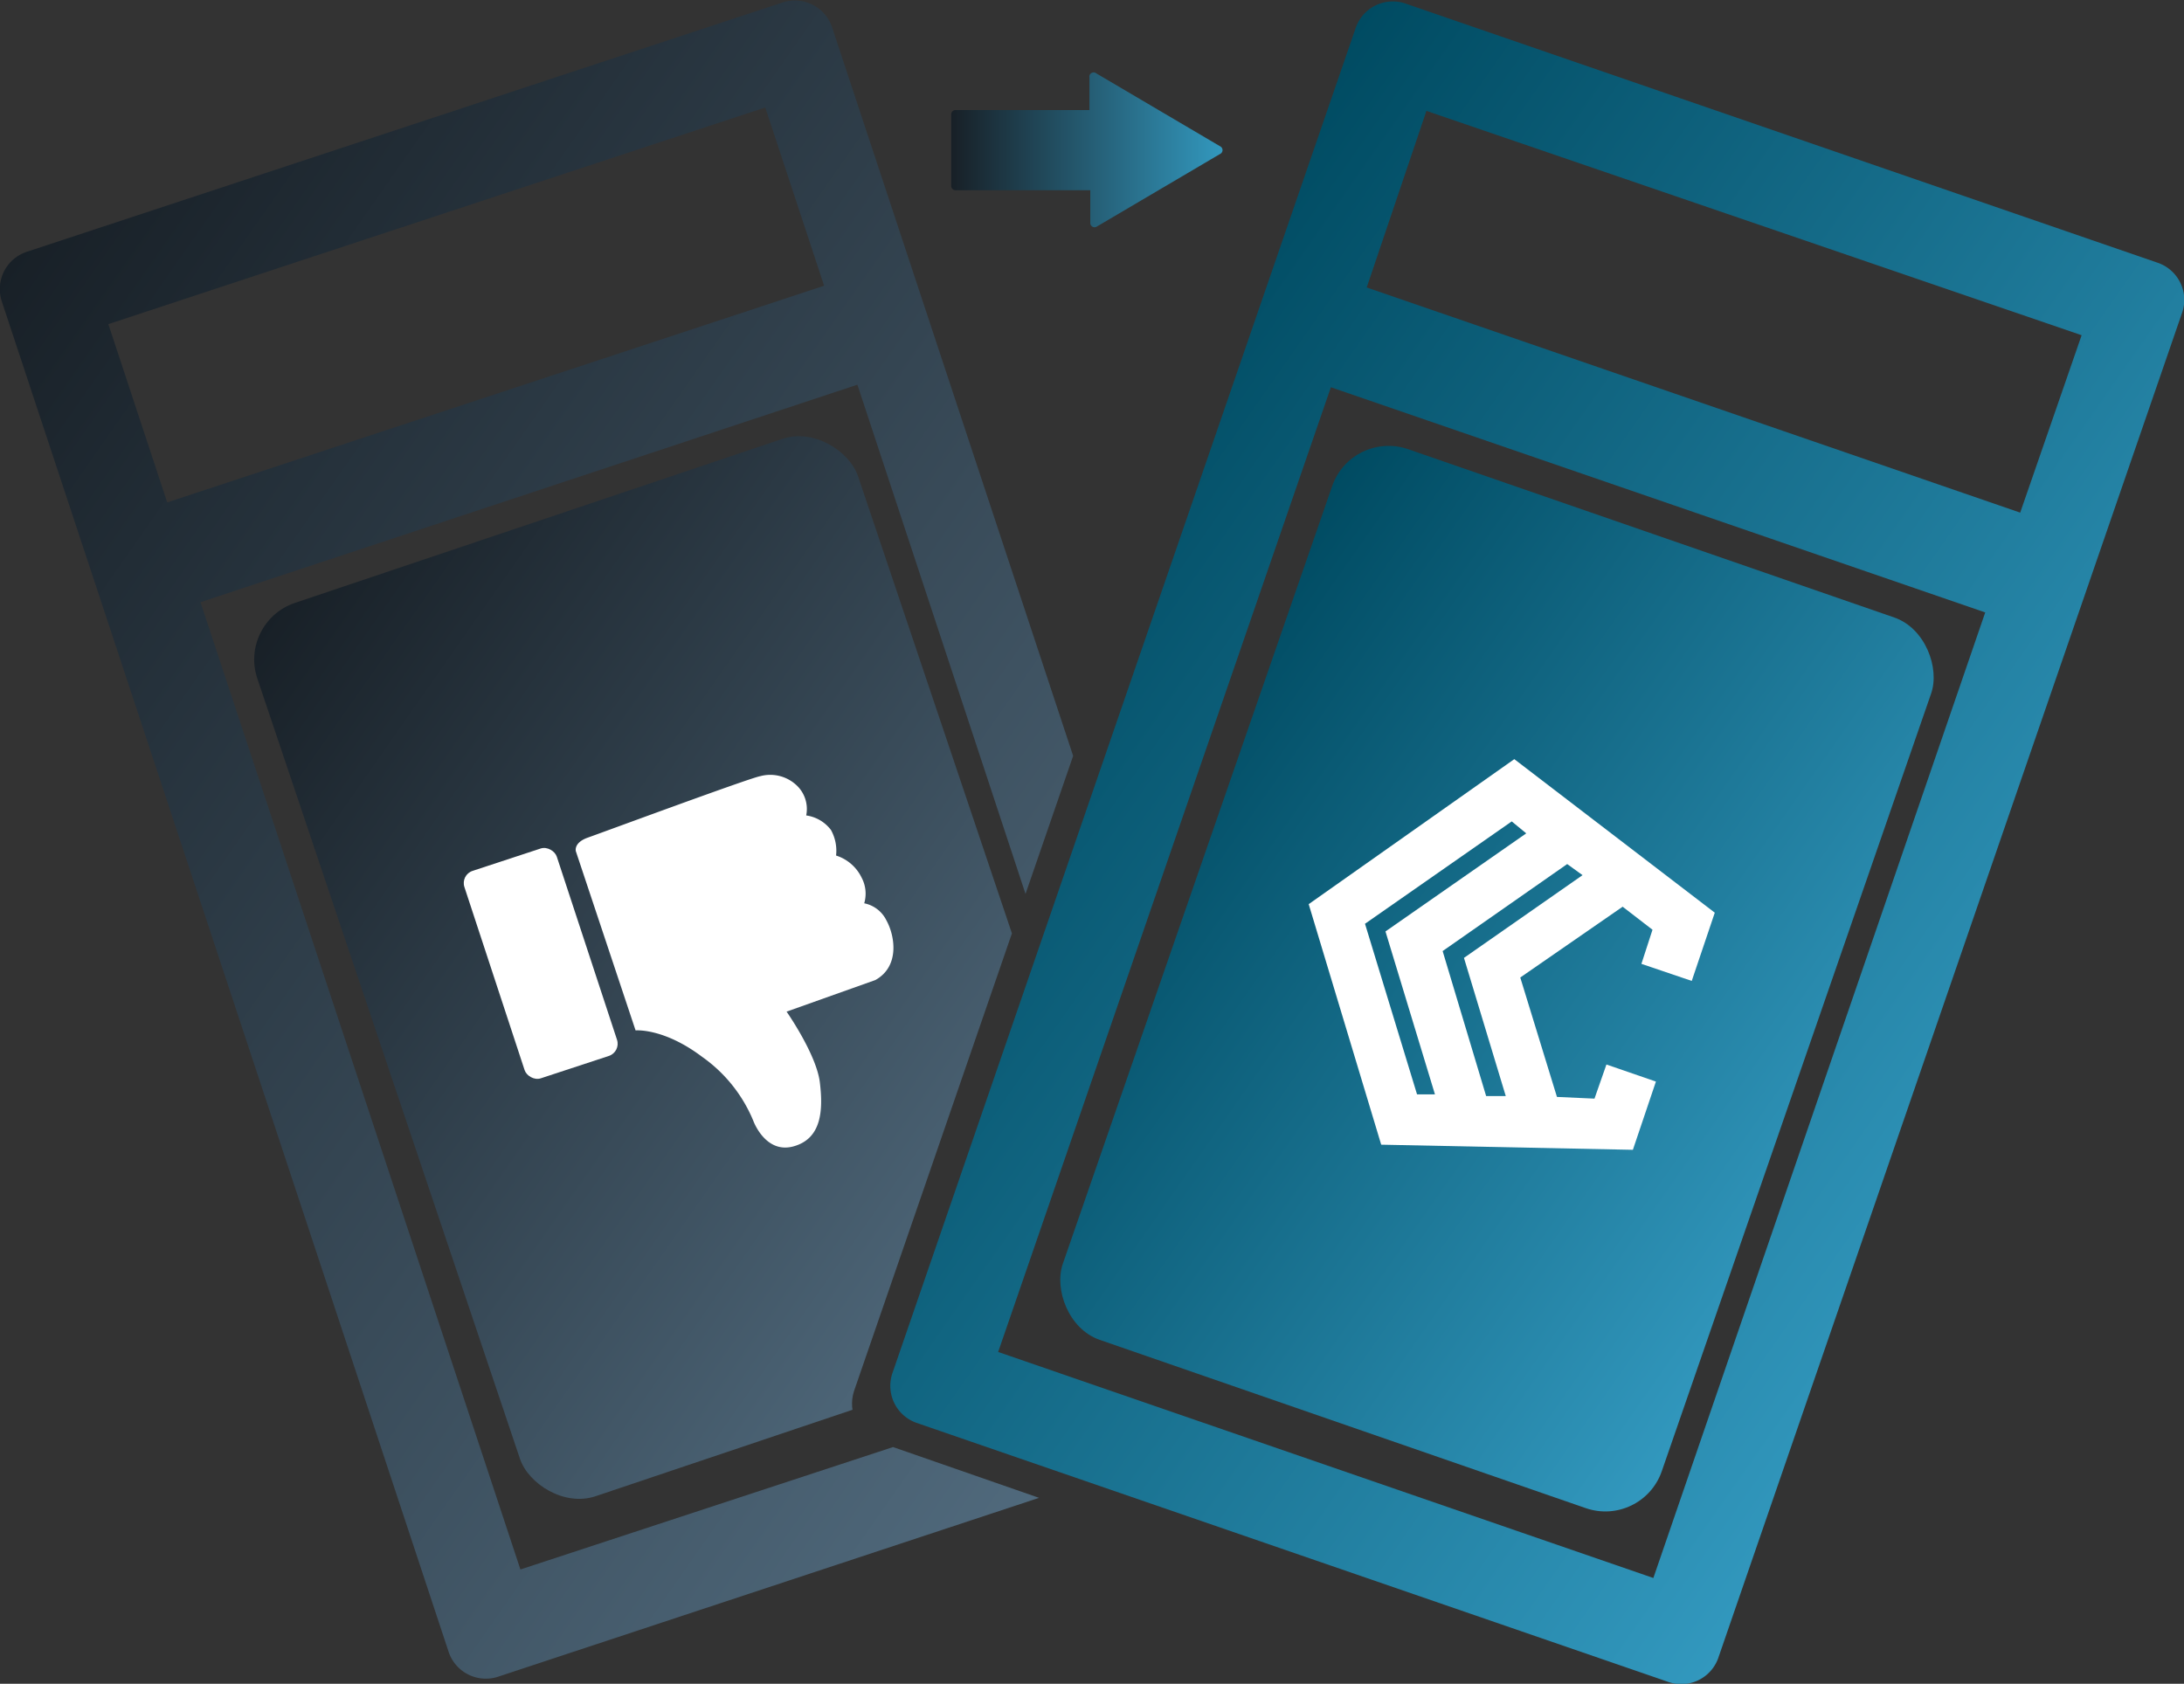 <svg data-name="Calque 1" xmlns="http://www.w3.org/2000/svg" xmlns:xlink="http://www.w3.org/1999/xlink" viewBox="0 0 256 197.4"><rect x="0" y="0" width="256" height="197.4" fill="#333333" stroke="none"/><defs><linearGradient id="c" x1="143.4" y1="-16202.6" x2="111.6" y2="-16202.6" gradientTransform="matrix(1 0 0 -1 0 -16185)" gradientUnits="userSpaceOnUse"><stop offset="0" stop-color="#3298be"/><stop offset="1" stop-color="#182027"/></linearGradient><linearGradient id="a" x1="137.9" y1="153.3" x2="19.1" y2="-6" gradientTransform="rotate(-18.3 153.7 96.9)" gradientUnits="userSpaceOnUse"><stop offset="0" stop-color="#557084"/><stop offset="1" stop-color="#182027"/></linearGradient><linearGradient id="e" x1="133" y1="150" x2="28.5" y2="76.9" gradientTransform="rotate(18.6 80.7 113.4)" xlink:href="#a"/><linearGradient id="b" x1="215.8" y1="143" x2="135.1" y2="86.5" gradientTransform="rotate(-19.1 175.5 114.8)" gradientUnits="userSpaceOnUse"><stop offset="0" stop-color="#3298be"/><stop offset="1" stop-color="#004b62"/></linearGradient><linearGradient id="f" x1="240.9" y1="206.1" x2="101.7" y2="166.2" gradientTransform="rotate(19 436.5 169)" xlink:href="#b"/><clipPath id="d"><path data-name="droite" d="m51.3 200.6-56-170.8L96.7-4.4l30.2 89.8-26.8 77.7a4.8 4.8 0 0 0 3 6l23 8Z" fill="none"/></clipPath></defs><path d="M112.1 12.9h15.6V9.1a.5.5 0 0 1 .8-.5l14.6 8.6a.5.5 0 0 1 0 .8l-14.6 8.6a.5.5 0 0 1-.7-.5v-3.8H112a.5.5 0 0 1-.5-.5v-8.4a.5.5 0 0 1 .5-.5Z" fill="url(#c)"/><g clip-path="url(#d)"><path d="M97.5 3.1A4.6 4.6 0 0 0 91.7.3L3.2 29.5a4.6 4.6 0 0 0-3 5.8l52.4 158.4a4.6 4.6 0 0 0 5.7 2.9l88.6-29.3a4.6 4.6 0 0 0 3-5.8ZM12.7 38l77-25.4 6.9 20.9-77 25.4ZM138 158.7 61 184 23.5 70.6l77-25.5Z" fill="url(#a)"/><rect x="43.6" y="58.2" width="74.3" height="110.5" rx="7" transform="rotate(-18.6 80.7 113.4)" fill="url(#e)"/><path d="m74.5 120.8-7-21s-.3-1 1.4-1.6 19-7 20.2-7.2a4.5 4.5 0 0 1 4.2 1 3.8 3.8 0 0 1 1.2 3.6 4.4 4.4 0 0 1 2.9 1.7 5 5 0 0 1 .6 3 5 5 0 0 1 3 2.6 4 4 0 0 1 .3 3 3.7 3.7 0 0 1 2.6 2c1 1.8 1.6 5.4-1.3 7l-10.4 3.7s3.5 5 3.9 8.3.2 6.6-3.1 7.5-4.7-3-4.7-3a17.2 17.2 0 0 0-6-7.5c-4.5-3.4-7.8-3.1-7.8-3.1Z" fill="#fff"/><rect x="57.4" y="100" width="11.4" height="25.6" rx="1.5" transform="rotate(-18.2 63.7 112)" fill="#fff"/></g><rect x="138.3" y="59.5" width="74.3" height="110.5" rx="7" transform="rotate(19.1 175.5 114.8)" fill="url(#b)"/><path d="m198.3 115 2.7-8L177.5 89 153.4 106l8.5 28.2 29.5.6 2.7-8-5.8-2-1.4 4-4.4-.2-4.3-14 12-8.3 3.5 2.7-1.3 4Zm-38.3-6.7 17.2-12 1.7 1.4-16.5 11.5 5.8 19.1h-2.1Zm11.6 4 4.9 16.2h-2.3l-5.1-17 14.6-10.2 1.8 1.3Z" fill="#fff" data-name="Logo"/><path data-name="droite" d="M255.8 36.6a4.6 4.6 0 0 0-2.9-5.8L164.7.4a4.6 4.6 0 0 0-5.8 2.9L104.6 161a4.6 4.6 0 0 0 2.8 5.8l88.2 30.4a4.6 4.6 0 0 0 5.8-2.8ZM167.2 13 244 39.3l-7.2 20.8-76.6-26.4Zm26.6 172L117 158.5 156 45.4l76.7 26.4Z" fill="url(#f)"/></svg>